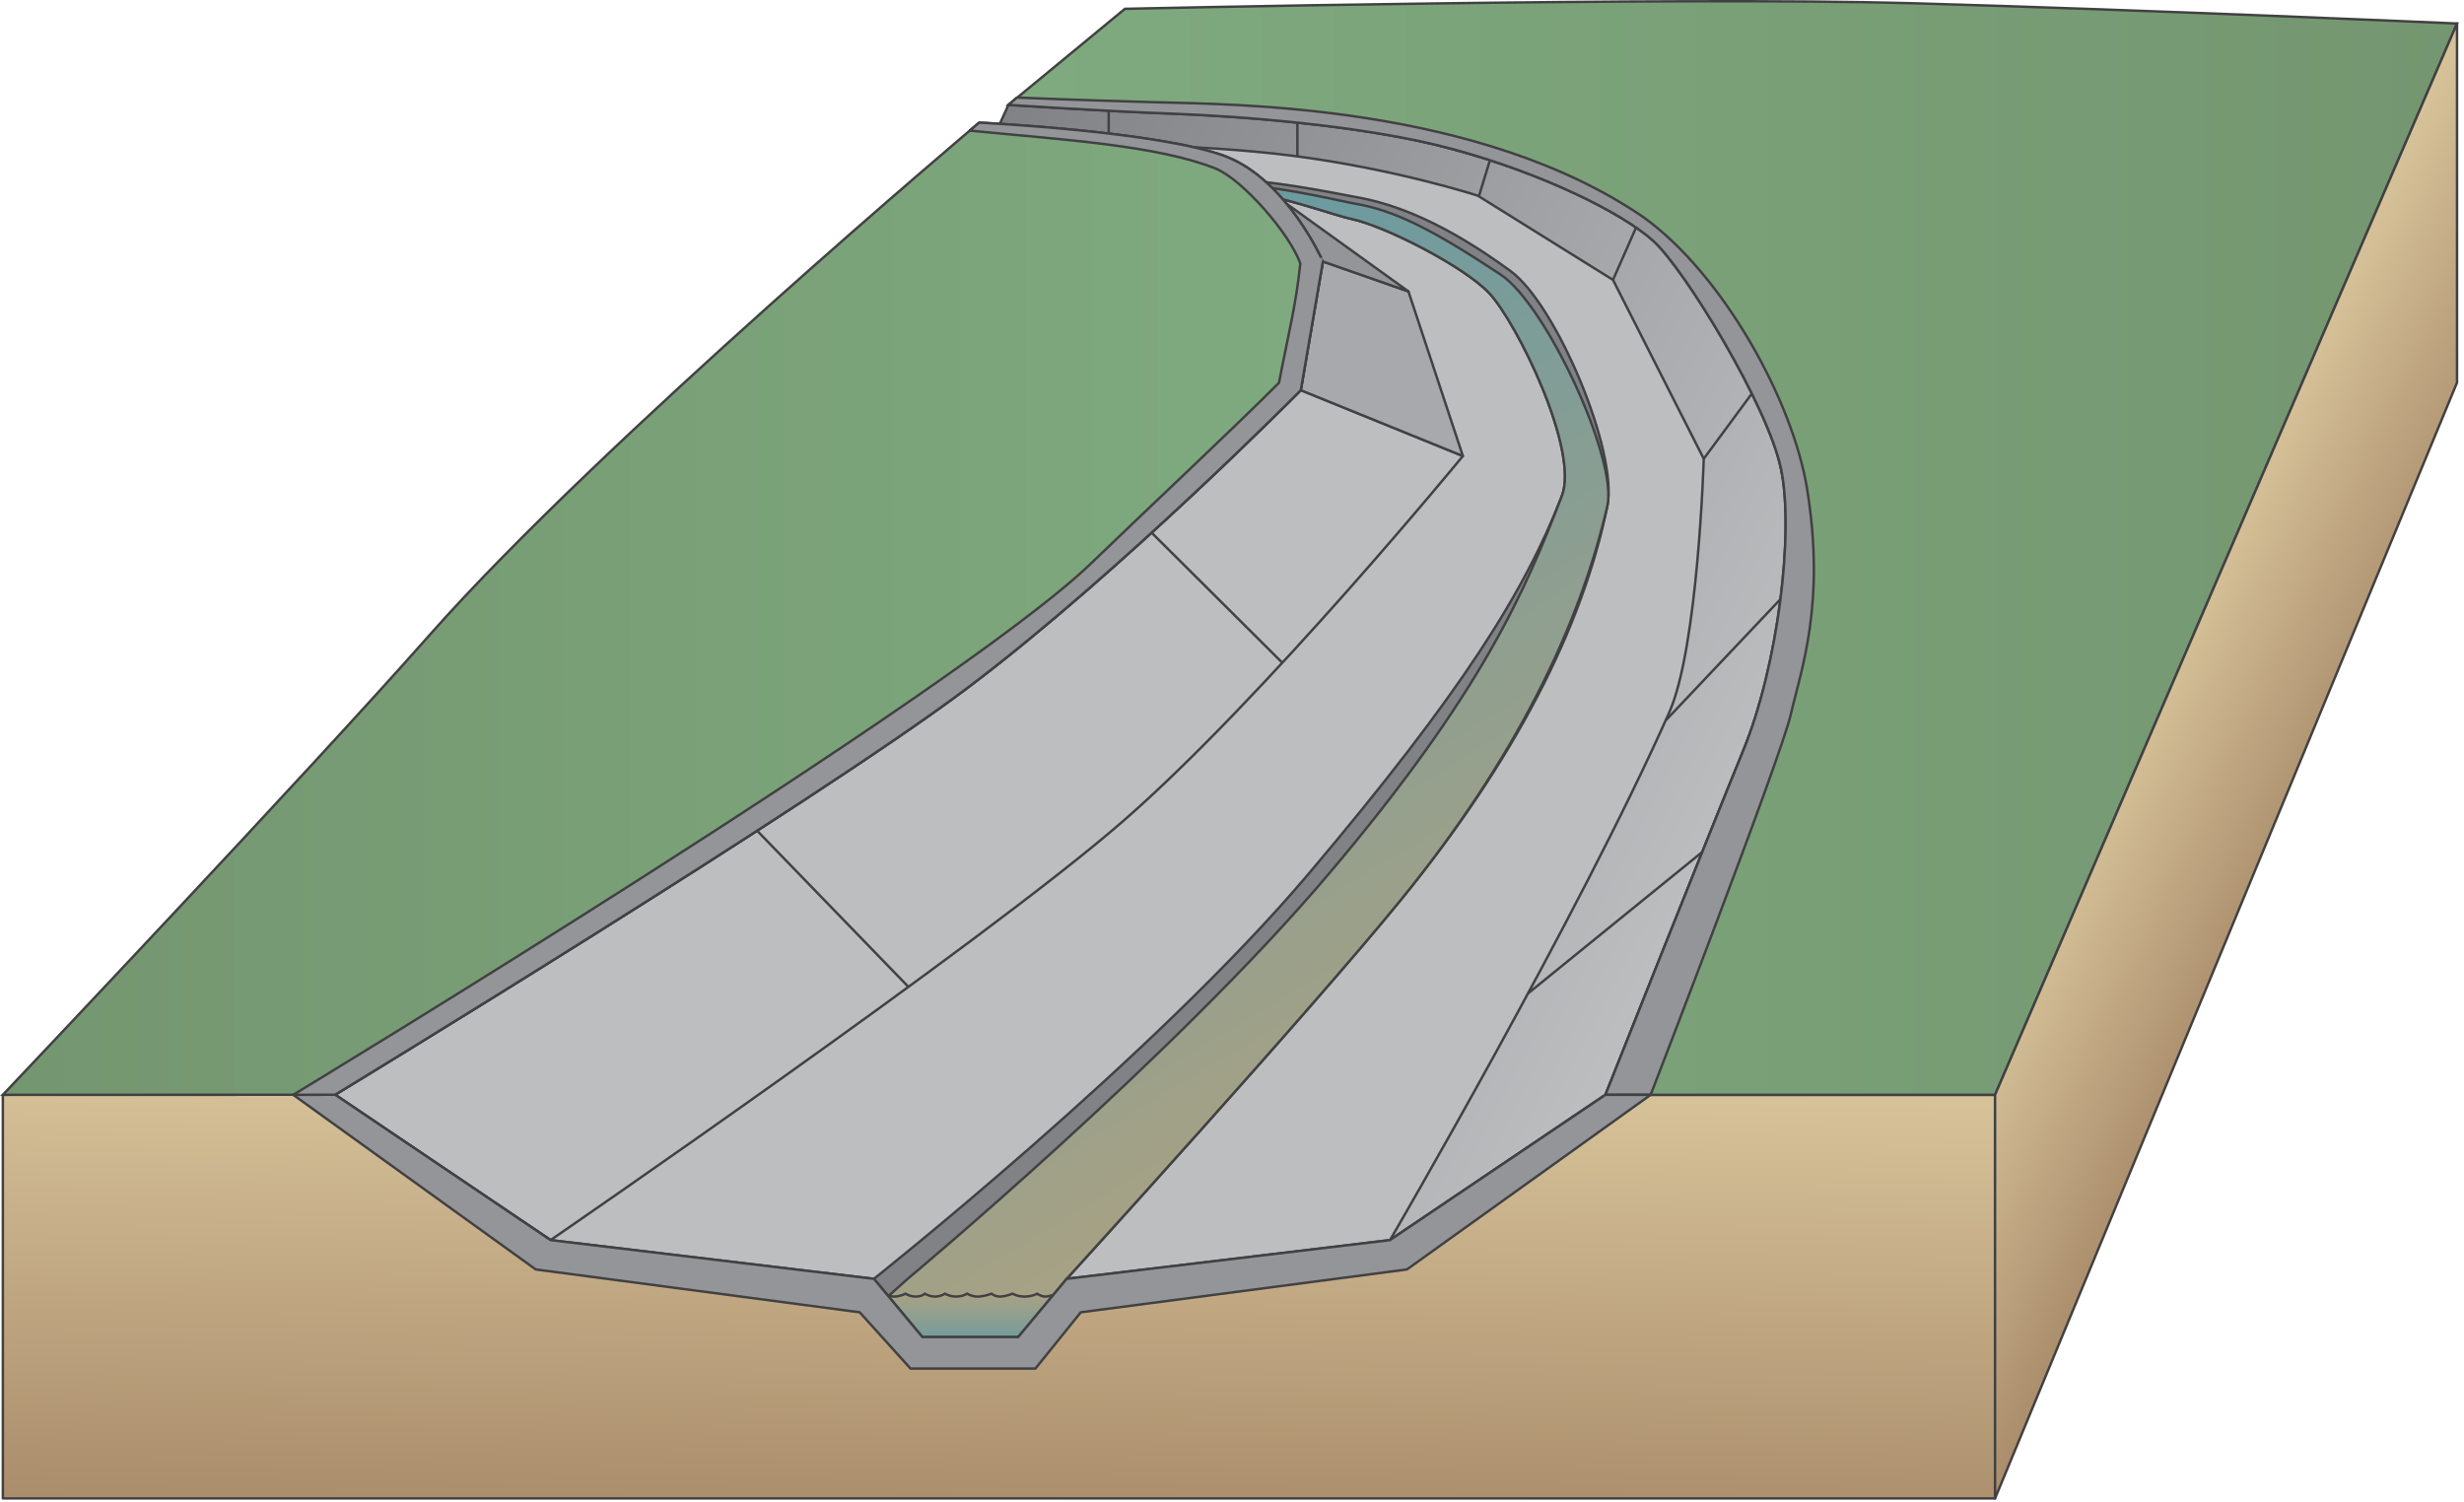 
        <svg xmlns:rdf="http://www.w3.org/1999/02/22-rdf-syntax-ns#" xmlns="http://www.w3.org/2000/svg" xmlns:cc="http://creativecommons.org/ns#" xmlns:xlink="http://www.w3.org/1999/xlink" xmlns:dc="http://purl.org/dc/elements/1.1/" x="0px" y="0px" width="502" height="306" viewBox="0 0 502 306" xml:space="preserve">
            <title>River 3D: urban paving with low water level</title>
            <desc xmlns:ian_image_library="https://ian.umces.edu/media-library/">
                <ian_image_library:title>River 3D: urban paving with low water level</ian_image_library:title>
                <ian_image_library:descr>Illustration of river base with urban paving and low water level</ian_image_library:descr>
                <ian_image_library:scene>
                    <ian_image_library:contains>diagram, template, base, ecosystem, aquatic, freshwater river, stream, tributary, developed, development, urbanization, paved, paving, channelization, low, water, level</ian_image_library:contains>
                    <ian_image_library:when>2010-03-17</ian_image_library:when>
                </ian_image_library:scene>
            </desc>
            
 <defs></defs>
 <polygon stroke="#414042" stroke-width=".5" points="45.86 286.15 334.79 286.15 436.6 24.741 224.72 24.741" fill="#BCBEC0"/>
 <path stroke="#414042" stroke-width=".5" d="m217.32 260.55s49.387-54.23 68.121-77.262c23.208-28.531 36.967-55.361 42.027-80.189 2.241-10.996-10.392-41.041-19.695-47.855-13.545-9.926-23.66-13.766-31.834-15.15-2.45-.414-12.934-2.666-22.102-3.373-8.909-.688-16.576.85-14.417 1.063 1.495.148 8.978.162 16.832 1.672 7.801 1.5 15.967 4.494 18.998 5.131 7.028 1.479 23.08 9.734 28.166 15.139 5.68 6.037 18.377 32.078 14.794 41.313-7.498 19.324-20.115 39.75-51.626 77.02s-88.547 82.494-88.547 82.494l-.14 3.166 9.517 11.348h21.505l8.602-11.348-.20-3.17z" fill="#808285"/>
 <linearGradient id="ian_symbols_c15dff01e28b8824c9c01fd195d8304e" y2="229.12" gradientUnits="userSpaceOnUse" x2="285.38" y1="68.009" x1="188.57">
  <stop stop-color="#669AA2" offset="0"/>
  <stop stop-color="#899E93" offset=".511"/>
  <stop stop-color="#A9A283" offset="1"/>
 </linearGradient>
 <path stroke="#414042" stroke-width=".5" d="m217.32 260.55s49.387-54.23 68.121-77.262c23.208-28.531 36.344-55.496 42.027-80.189 2.163-9.396-12.398-40.982-21.759-47.168-14.01-9.258-21.597-13.078-29.771-14.461-2.45-.416-13.22-3.072-22.388-3.779-8.909-.688-16.29-.121-14.131.092 1.495.148 8.978.162 16.832 1.672 7.801 1.5 15.967 4.494 18.998 5.131 7.028 1.479 23.08 9.734 28.166 15.139 5.68 6.037 18.377 32.078 14.794 41.313-7.498 19.324-15.987 39.75-47.498 77.02-31.512 37.27-85.795 82.494-85.795 82.494l-4.932 4.428 7.429 10.086h21.505l8.602-11.348-.20-3.17z" fill="url(#ian_symbols_c15dff01e28b8824c9c01fd195d8304e)"/>
 <linearGradient id="ian_symbols_482db364a2e681a4551484bf5f90d1ed" y2="170.81" gradientUnits="userSpaceOnUse" x2="353.7" y1="80.042" x1="175.56">
  <stop stop-color="#808285" offset="0"/>
  <stop stop-color="#BCBEC0" offset="1"/>
 </linearGradient>
 <path stroke-linejoin="round" d="m327.08 223.06s20.751-52.238 27.991-69.9c7.239-17.664 12.509-36.852 7.811-57.527s-14.386-42.863-24.677-50c-10.291-7.135-24.001-10.313-42.255-15.26-18.255-4.945-44.635-8.836-57.586-9.299s-32.909.291-32.909.291l-3.202 7.043c17.004 1.008 40.939.76 60.996 3.316 21.055 2.683 37.836 8.148 37.836 8.148l27.539 17.154 18.486 36.447s-1.137 38.389-7.016 51.645c-18.42 41.531-56.901 107.54-56.901 107.54l43.89-29.6z" stroke="#414042" stroke-linecap="round" stroke-width=".5" fill="url(#ian_symbols_482db364a2e681a4551484bf5f90d1ed)"/>
 <line y2="30.776" x1="225.88" x2="225.88" stroke="#414042" y1="22.729" stroke-width=".5" fill="none"/>
 <path stroke-linejoin="round" d="m68.281 223.04s97.71-59.41 128.98-83.01c31.276-23.602 67.758-60.535 67.758-60.535l33.019 13.414s-40.395 49.258-69.135 74.303c-28.74 25.047-116.74 85.445-116.74 85.445l-43.879-29.62z" stroke="#414042" stroke-linecap="round" stroke-width=".5" fill="#BCBEC0"/>
 <polygon stroke-linejoin="round" fill="#A7A9AC" stroke="#414042" stroke-linecap="round" stroke-width=".5" points="265.02 79.499 298.04 92.913 286.94 59.372 269.52 53.28"/>
 <linearGradient id="ian_symbols_08ac0b93a79cfef4adfed174ce95769e" y2="263.58" gradientUnits="userSpaceOnUse" x2="199.05" y1="274.85" x1="199.05">
  <stop stop-color="#669AA2" offset="0"/>
  <stop stop-color="#899E93" offset=".511"/>
  <stop stop-color="#A9A283" offset="1"/>
 </linearGradient>
 <path stroke="#414042" stroke-width=".5" d="m218.66 263.58s-.399.695-1.79.582c-1.39-.111-1.61-.582-1.61-.582s-1.446.604-2.327.582c-.879-.02-1.609-.582-1.609-.582s-.944.557-2.506.582c-1.562.027-2.504-.582-2.504-.582s-1.415.557-2.506.582c-1.092.027-1.791-.582-1.791-.582s-1.212.463-2.504.582c-1.295.121-2.506-.582-2.506-.582s-.796.557-2.147.582c-1.353.027-2.326-.582-2.326-.582s-.8.557-1.969.582c-1.169.027-2.147-.582-2.147-.582s-.53.557-1.79.582c-1.258.027-2.147-.582-2.147-.582s-1.129.604-2.326.582c-1.197-.02-1.969-.582-1.969-.582s-.938.463-1.968.582c-.108.012-.213.014-.314.012v10.676h42.287v-10.691c-.98-.07-1.51-.58-1.51-.58z" fill="url(#ian_symbols_08ac0b93a79cfef4adfed174ce95769e)"/>
 <linearGradient id="ian_symbols_2ce726f370b39e14414d4a70ab098ed2" y2="308.82" gradientUnits="userSpaceOnUse" x2="202.74" y1="219.53" x1="204.3">
  <stop stop-color="#D7C39A" offset="0"/>
  <stop stop-color="#AA8D6B" offset="1"/>
 </linearGradient>
 <polygon stroke-linejoin="round" fill="url(#ian_symbols_2ce726f370b39e14414d4a70ab098ed2)" stroke="#414042" stroke-linecap="round" stroke-width=".5" points="68.281 223.04 112.17 252.66 178.04 260.55 187.92 272.41 207.44 272.41 217.32 260.55 283.19 252.66 327.08 223.06 406.46 223.06 406.46 305.29 .582 305.29 .582 223.06"/>
 <polyline stroke-linejoin="round" fill="#939598" stroke="#414042" stroke-linecap="round" stroke-width=".5" points="269.52 53.28 286.94 59.372 258.89 39.186 269.52 53.28"/>
 <linearGradient id="ian_symbols_217abc7ad96c684499df32a2e5a80041" y2="124.02" gradientUnits="userSpaceOnUse" x2=".582" y1="124.02" x1="269.52">
  <stop stop-color="#7FAA7F" offset="0"/>
  <stop stop-color="#749670" offset="1"/>
 </linearGradient>
 <path stroke="#414042" stroke-width=".5" d="m249.69 31.864c-13.277-5.061-50.196-6.881-50.196-6.881s-77.27 65.109-111.9 104.32c-25.233 28.574-87.013 93.756-87.013 93.756l67.699-.018s97.71-59.41 128.98-83.01c31.276-23.602 67.758-60.535 67.758-60.535l4.501-26.219c0 .004-7.31-16.643-19.83-21.412z" fill="url(#ian_symbols_217abc7ad96c684499df32a2e5a80041)"/>
 <linearGradient id="ian_symbols_d6e8d850c94ea6442932ce305a9e89fd" y2="111.66" gradientUnits="userSpaceOnUse" x2="500.58" y1="111.66" x1="205.45">
  <stop stop-color="#7FAA7F" offset="0"/>
  <stop stop-color="#749670" offset="1"/>
 </linearGradient>
 <path stroke="#414042" stroke-width=".5" d="m327.08 223.06s20.751-52.238 27.991-69.9c7.239-17.664 10.445-44.648 7.811-57.527s-19.66-40.801-26.053-46.561c-6.392-5.76-22.625-13.752-40.879-18.699-18.255-4.945-44.635-6.771-57.586-7.234s-32.909-1.773-32.909-1.773l23.735-19.57s112.48-2.51 160.64-1.133c48.16 1.375 110.76 4.127 110.76 4.127l-94.122 218.27h-79.38z" fill="url(#ian_symbols_d6e8d850c94ea6442932ce305a9e89fd)"/>
 <path stroke-linejoin="round" d="m327.08 223.06s20.751-52.238 27.991-69.9c7.239-17.664 10.445-44.648 7.811-57.527s-19.66-40.801-26.053-46.561c-6.392-5.76-22.625-13.752-40.879-18.699-18.255-4.945-44.635-6.771-57.586-7.234s-32.909-1.773-32.909-1.773l1.72-1.488s12.984.534 28.558.963c15.63.43 65.581.459 99.062 23.391 16.281 11.695 30.436 37.395 33.361 55.32 3.83 23.475-1.259 37.09-3.321 46.035-2.063 8.943-28.54 77.475-28.54 77.475h-9.21z" stroke="#414042" stroke-linecap="round" stroke-width=".5" fill="#939598"/>
 <linearGradient id="ian_symbols_37bcde3575bb49b495bef647c8ef6b0b" y2="163.85" gradientUnits="userSpaceOnUse" x2="472.42" y1="146.23" x1="434.63">
  <stop stop-color="#D7C39A" offset="0"/>
  <stop stop-color="#AA8D6B" offset="1"/>
 </linearGradient>
 <polygon stroke-linejoin="round" fill="url(#ian_symbols_37bcde3575bb49b495bef647c8ef6b0b)" stroke="#414042" stroke-linecap="round" stroke-width=".5" points="406.46 305.29 406.46 223.06 500.58 4.79 500.58 77.954"/>
 <line y2="108.53" x1="261.14" x2="234.62" stroke="#414042" y1="134.92" stroke-width=".5" fill="none"/>
 <line y2="169.24" x1="185.08" x2="154.24" stroke="#414042" y1="201.07" stroke-width=".5" fill="none"/>
 <line y2="173.56" x1="311.29" x2="346.84" stroke="#414042" y1="202.42" stroke-width=".5" fill="none"/>
 <line y2="122.12" x1="339.42" x2="362.7" stroke="#414042" y1="146.72" stroke-width=".5" fill="none"/>
 <line y2="80.303" x1="347.11" x2="356.83" stroke="#414042" y1="93.475" stroke-width=".5" fill="none"/>
 <line y2="46.266" x1="328.62" x2="333.36" stroke="#414042" y1="57.028" stroke-width=".5" fill="none"/>
 <line y2="32.737" x1="301.3" x2="303.52" stroke="#414042" y1="40.01" stroke-width=".5" fill="none"/>
 <line y2="25.069" x1="264.32" x2="264.32" stroke="#414042" y1="31.834" stroke-width=".5" fill="none"/>
 <polygon stroke-linejoin="round" fill="#939598" stroke="#414042" stroke-linecap="round" stroke-width=".5" points="68.281 223.04 112.17 252.66 178.04 260.55 187.92 272.41 207.44 272.41 217.32 260.55 283.19 252.66 327.08 223.06 336.29 223.06 286.64 258.64 220.19 267.37 210.95 278.83 185.5 278.83 175.15 267.37 109.15 258.64 59.743 223.06"/>
 <path stroke-linejoin="round" d="m249.69 31.864c-13.277-5.061-50.196-6.881-50.196-6.881s-.674.568-1.924 1.629c19.284 1.889 38.052 2.988 50.025 7.701 5.464 2.148 15.265 13.398 17.322 19.395-.943 8.863-2.43 14.25-4.342 24.279-8.86 8.916-27.067 25.957-38.207 36.721-27.49 26.56-162.63 108.35-162.63 108.35l8.538-.018s97.71-59.41 128.98-83.01c31.276-23.602 67.758-60.535 67.758-60.535l4.501-26.219c0 .004-7.31-16.643-19.83-21.412z" stroke="#414042" stroke-linecap="round" stroke-width=".5" fill="#939598"/>
</svg>
